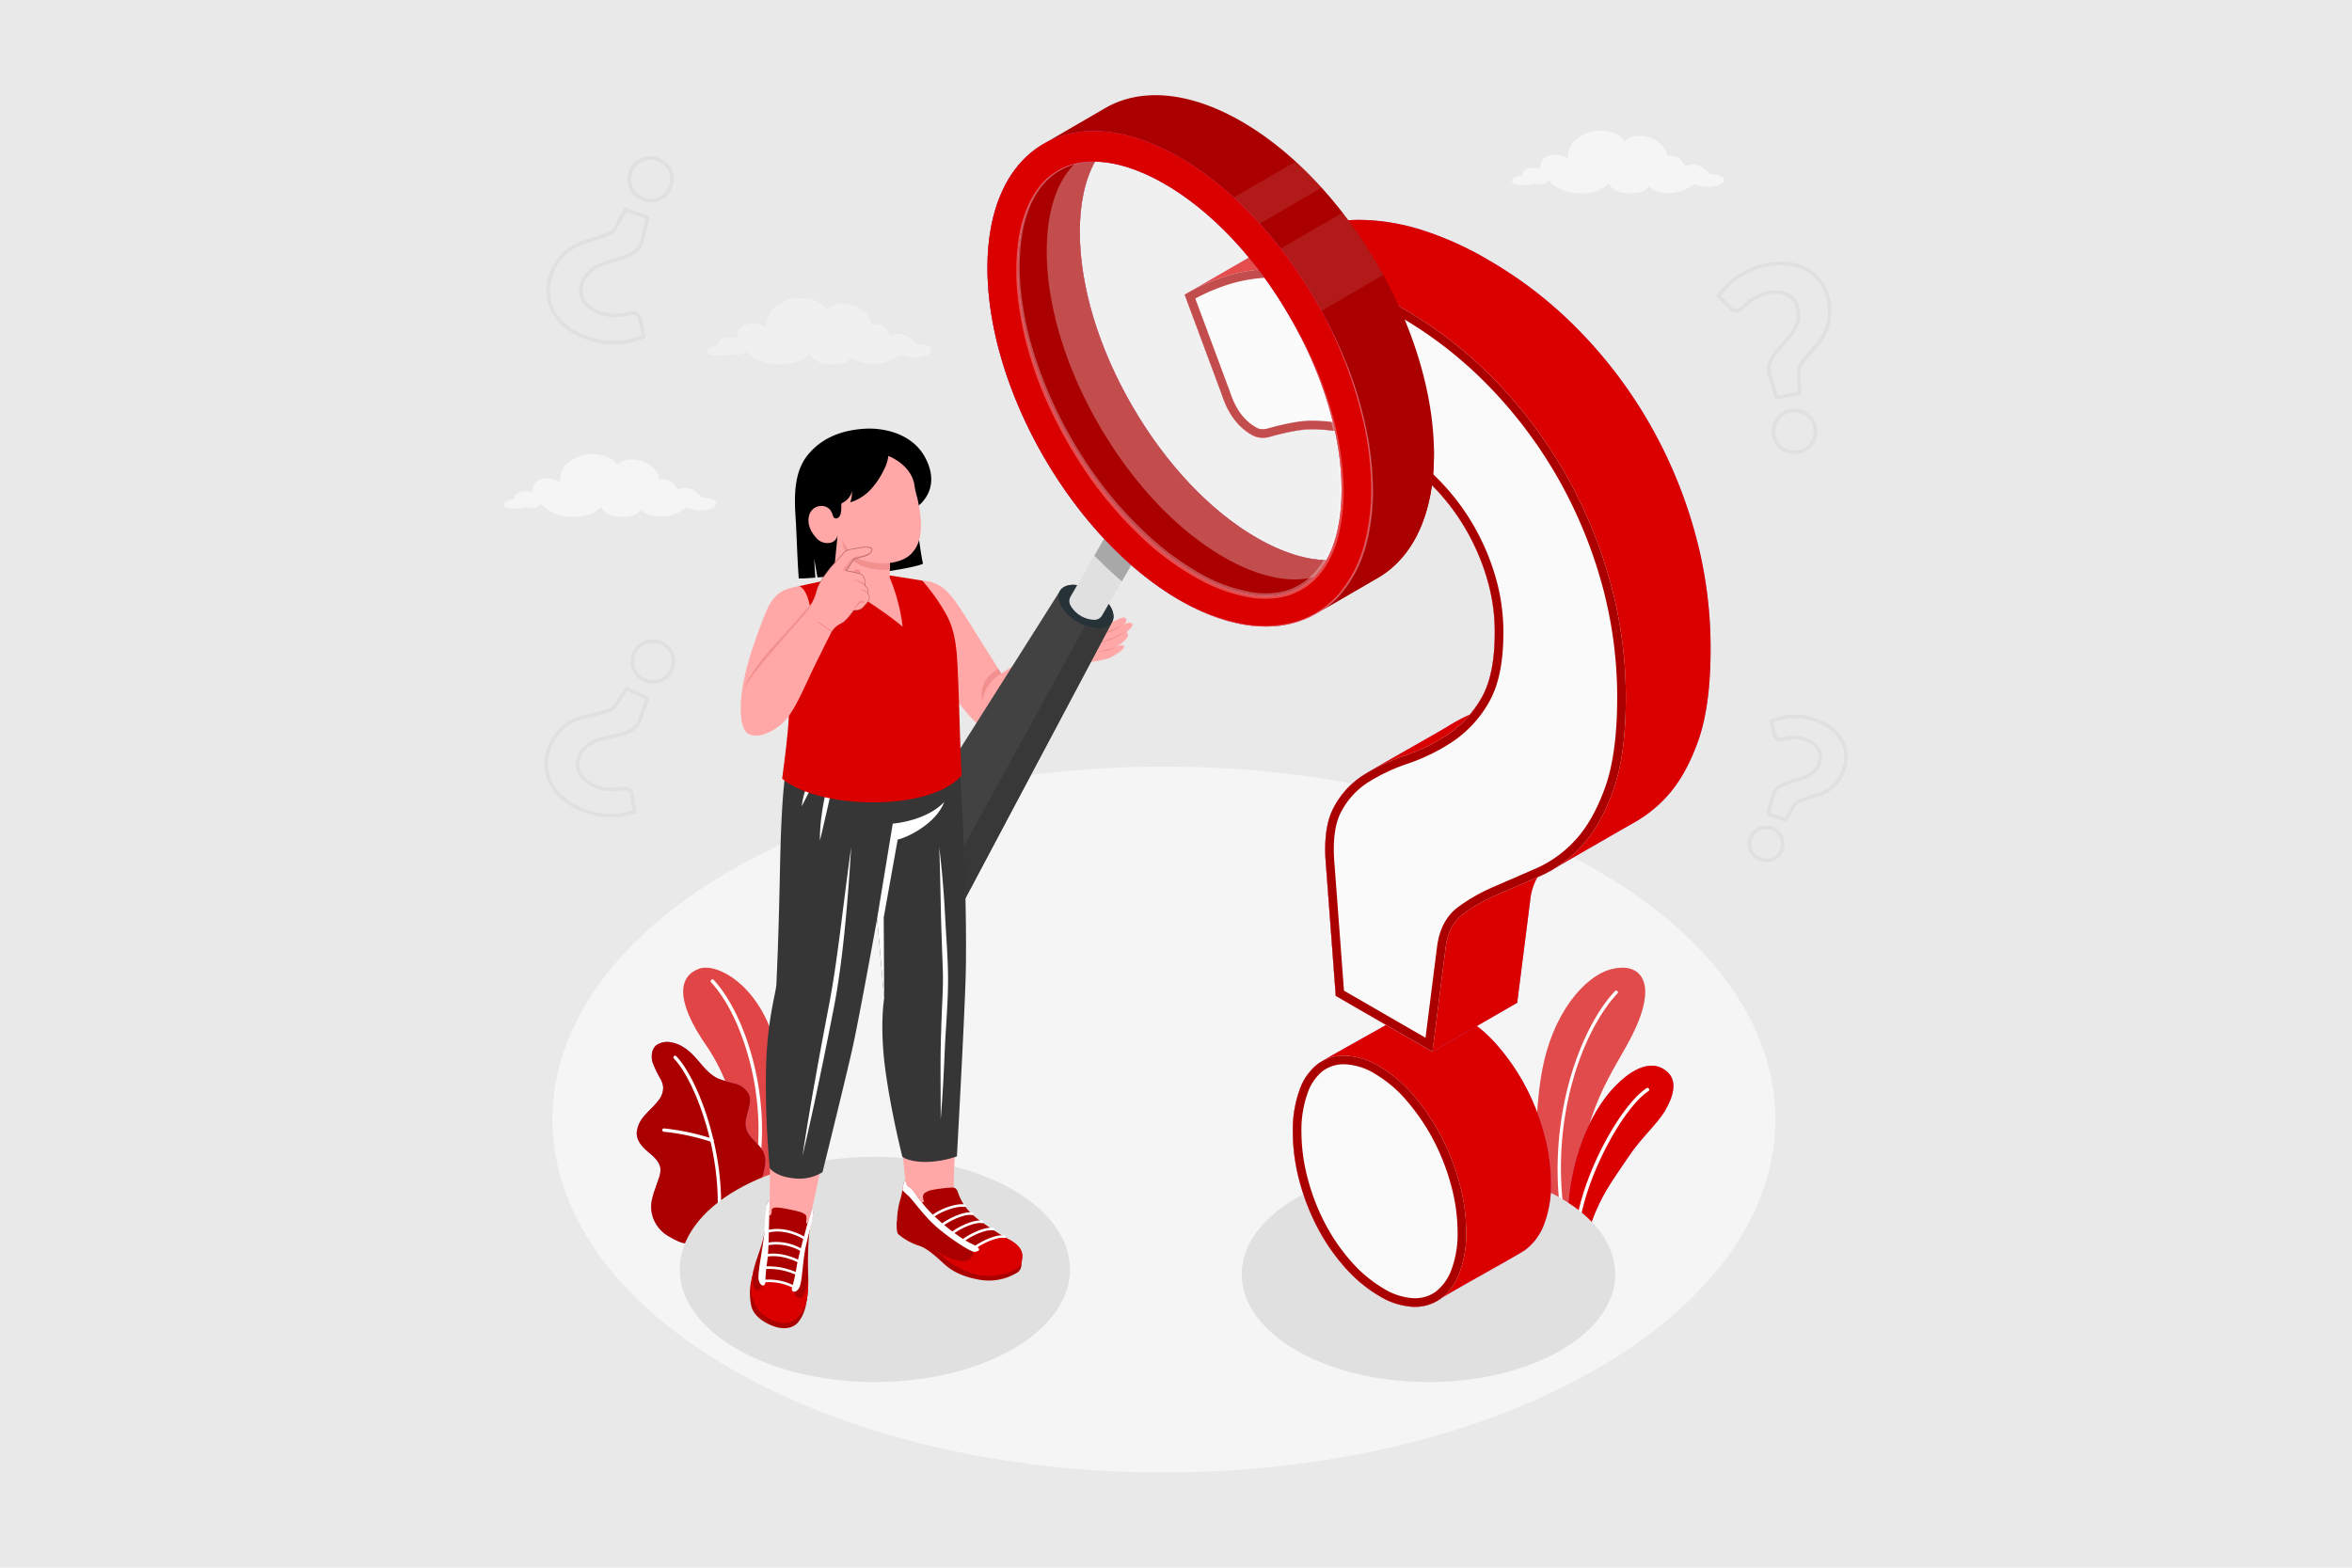 <?xml version="1.0" encoding="UTF-8"?>
<svg xmlns="http://www.w3.org/2000/svg" viewBox="0 0 759 506">
  <defs>
    <style>.cls-1{fill:#e9e9e9;}.cls-2{fill:#f5f5f5;}.cls-3,.cls-9{opacity:0.47;}.cls-4,.cls-8,.cls-9{fill:#da0000;}.cls-19,.cls-20,.cls-5{fill:#fff;}.cls-6{fill:#ba68c8;}.cls-7{fill:#a00;}.cls-8{opacity:0.42;}.cls-10{fill:#e0e0e0;}.cls-11{fill:#f0f0f0;}.cls-12{fill:#fafafa;}.cls-13{fill:#ffa8a7;}.cls-14{fill:#f28f8f;}.cls-15{fill:#424242;}.cls-16{fill:#263238;}.cls-17{fill:#383838;}.cls-18{opacity:0.25;}.cls-19{opacity:0.1;}.cls-20,.cls-21{opacity:0.3;}.cls-22{fill:#363636;}.cls-23{fill:#b16668;}</style>
  </defs>
  <g id="Layer_8" data-name="Layer 8">
    <rect class="cls-1" width="759" height="506"></rect>
  </g>
  <g id="Character">
    <path id="Floor-2" data-name="Floor" class="cls-2" d="M236.059,280.8C159,325.286,159,397.42,236.063,441.91s202,44.491,279.062,0,77.058-116.624,0-161.115S313.119,236.305,236.059,280.8Z"></path>
    <g id="Plants-2" data-name="Plants">
      <g class="cls-3">
        <path class="cls-4" d="M240.652,389.161l8.216-4.747s4.889-20.318,2.941-38.6c-2.74-25.7-19.66-35.376-26.094-33.159s-8.3,9.7,2.349,25C234.345,346.692,242.061,365.506,240.652,389.161Z"></path>
      </g>
      <g class="cls-3">
        <path class="cls-4" d="M240.652,389.161l8.216-4.747s4.889-20.318,2.941-38.6c-2.74-25.7-19.66-35.376-26.094-33.159s-8.3,9.7,2.349,25C234.345,346.692,242.061,365.506,240.652,389.161Z"></path>
      </g>
      <path class="cls-5" d="M244.056,379.18a.711.711,0,0,1-.079-.01.57.57,0,0,1-.453-.666c4.5-23.708-3.779-50.349-14.034-61.435a.57.57,0,0,1,.837-.774c10.442,11.288,18.886,38.364,14.316,62.421A.57.57,0,0,1,244.056,379.18Z"></path>
      <path class="cls-6" d="M221.519,401.19c-1.227.624-6.036-2.26-6.946-2.939a11.413,11.413,0,0,1-3.567-4.537,10.675,10.675,0,0,1-.624-6.455,25.3,25.3,0,0,1,.982-3.366q.558-1.629,1.117-3.259a8.381,8.381,0,0,0,.653-3.311c-.175-2.276-2.1-3.961-3.859-5.42-1.942-1.613-3.943-3.714-3.794-6.436a9.6,9.6,0,0,1,2.686-5.58c1.385-1.583,3-2.962,4.268-4.643a6.7,6.7,0,0,0,1.584-4.162,7,7,0,0,0-.788-2.69,37.5,37.5,0,0,1-2.626-5.447c-.567-1.938-.353-4.3,1.2-5.59a6.249,6.249,0,0,1,4.744-.929,10.759,10.759,0,0,1,4.28,1.754c4.2,2.621,6.41,7.865,10.9,9.946a45.809,45.809,0,0,0,5.484,1.637,6.859,6.859,0,0,1,4.42,3.366c1.514,3.448-1.819,7.435-.816,11.065.888,3.212,3.9,4.576,5.477,7.51a6.753,6.753,0,0,1,.6,4.176,19.859,19.859,0,0,1-2.1,6.9,62.37,62.37,0,0,1-4.15,6.38S221.707,401.094,221.519,401.19Z"></path>
      <path class="cls-7" d="M221.519,401.19c-1.227.624-6.036-2.26-6.946-2.939a11.413,11.413,0,0,1-3.567-4.537,10.675,10.675,0,0,1-.624-6.455,25.3,25.3,0,0,1,.982-3.366q.558-1.629,1.117-3.259a8.381,8.381,0,0,0,.653-3.311c-.175-2.276-2.1-3.961-3.859-5.42-1.942-1.613-3.943-3.714-3.794-6.436a9.6,9.6,0,0,1,2.686-5.58c1.385-1.583,3-2.962,4.268-4.643a6.7,6.7,0,0,0,1.584-4.162,7,7,0,0,0-.788-2.69,37.5,37.5,0,0,1-2.626-5.447c-.567-1.938-.353-4.3,1.2-5.59a6.249,6.249,0,0,1,4.744-.929,10.759,10.759,0,0,1,4.28,1.754c4.2,2.621,6.41,7.865,10.9,9.946a45.809,45.809,0,0,0,5.484,1.637,6.859,6.859,0,0,1,4.42,3.366c1.514,3.448-1.819,7.435-.816,11.065.888,3.212,3.9,4.576,5.477,7.51a6.753,6.753,0,0,1,.6,4.176,19.859,19.859,0,0,1-2.1,6.9,62.37,62.37,0,0,1-4.15,6.38S221.707,401.094,221.519,401.19Z"></path>
      <path class="cls-5" d="M231.867,394.9h-.015a.54.54,0,0,1-.5-.586c1.967-21.324-6.912-45.424-13.888-52.647a.539.539,0,0,1,.776-.749c7.116,7.368,16.18,31.87,14.186,53.494A.539.539,0,0,1,231.867,394.9Z"></path>
      <path class="cls-5" d="M229.749,368.608a.548.548,0,0,1-.158-.032,72.39,72.39,0,0,0-15.381-3.282.539.539,0,0,1-.488-.586.523.523,0,0,1,.586-.488,73.631,73.631,0,0,1,15.652,3.344.539.539,0,0,1-.211,1.044Z"></path>
    </g>
    <g id="Plants-3" data-name="Plants">
      <path class="cls-8" d="M496.859,387.126l12.526,7.23c-.167-4.47-.557-11.119.06-15.594,3.783-27.376,14.447-36.4,19.518-49.726,5.34-14.032-1.173-18.547-9.632-16.024-7.545,2.25-18.462,13.415-21.9,33.843C495.145,360.447,495.55,375.207,496.859,387.126Z"></path>
      <path class="cls-9" d="M496.859,387.126l12.526,7.23c-.167-4.47-.557-11.119.06-15.594,3.783-27.376,14.447-36.4,19.518-49.726,5.34-14.032-1.173-18.547-9.632-16.024-7.545,2.25-18.462,13.415-21.9,33.843C495.145,360.447,495.55,375.207,496.859,387.126Z"></path>
      <path class="cls-5" d="M503.5,390.958l1.254.723c-4.48-31.916,6.432-59.6,17.2-71.029a.549.549,0,0,0-.02-.773.556.556,0,0,0-.779.02C510.391,331.337,499.484,359.2,503.5,390.958Z"></path>
      <path class="cls-6" d="M505.865,392.324l7.049,4.07h0c3.747-11.033,7.6-15.453,12.373-22.709,4.354-6.6,9.416-10.694,12.106-15.336,2.381-4.111,4.171-9.274.632-12.4-5.633-4.975-12.985.288-18.042,5.977C515.619,356.847,506.831,369.933,505.865,392.324Z"></path>
      <path class="cls-4" d="M505.865,392.324l7.049,4.07h0c3.747-11.033,7.6-15.453,12.373-22.709,4.354-6.6,9.416-10.694,12.106-15.336,2.381-4.111,4.171-9.274.632-12.4-5.633-4.975-12.985.288-18.042,5.977C515.619,356.847,506.831,369.933,505.865,392.324Z"></path>
      <path class="cls-5" d="M508.758,393.992l1.026.6c2.958-17.45,14.811-37.641,22.178-42.409a.562.562,0,0,0,.162-.779.553.553,0,0,0-.774-.167C523.725,356.18,511.9,376.274,508.758,393.992Z"></path>
    </g>
    <ellipse id="Shadow" class="cls-10" cx="282.321" cy="409.726" rx="62.967" ry="36.354"></ellipse>
    <ellipse id="Shadow-2" data-name="Shadow" class="cls-10" cx="460.981" cy="411.285" rx="60.267" ry="34.795"></ellipse>
    <path id="Cloud" class="cls-11" d="M299.454,111.615a8.378,8.378,0,0,0-2.806-.518c-.909-.072-1.2-.252-1.372-.449a6.7,6.7,0,0,0-8.042-2.376,5.14,5.14,0,0,0-6.065-3.428c.1-2.827-3.51-5.865-6.754-6.555-3.11-.662-5.822-.384-7.6,1.661-1.9-3.71-9.347-4.755-13.376-2.793-2.318,1.129-4.284,2.287-5.245,4.411a8.861,8.861,0,0,0-.873,4.222,7.434,7.434,0,0,0-6.813-.947c-2.261.874-2.433,2.579-2.545,4.313a7.9,7.9,0,0,0-4.117-.074c-1.425.422-2.246,1.541-2.05,2.445-1.128-.063-3.814.848-3.5,2.039.347,1.335,3.414,1.2,4.559,1.158a21.4,21.4,0,0,0,3.207-.5,4.955,4.955,0,0,0,1.668.316c1.953-.014,2.78-.85,3.094-1.577.953,2.007,4.345,3.536,6.743,4.15,4.515,1.155,10.9.451,13.685-2.924a5.041,5.041,0,0,0,1.345,1.639,7.8,7.8,0,0,0,4.178,1.692c1.854.174,6.831.412,8.233-2.537.993,1.961,5.423,2.854,8.793,2.375a13.827,13.827,0,0,0,3.772-1.139,22.738,22.738,0,0,0,2.169-1.3,1.8,1.8,0,0,1,1.849-.127,11.008,11.008,0,0,0,7.356-.008C300.827,113.992,301.22,112.415,299.454,111.615Z"></path>
    <path id="Cloud-2" data-name="Cloud" class="cls-2" d="M230,161.175a7.944,7.944,0,0,0-2.654-.49c-.859-.067-1.131-.238-1.3-.424a6.334,6.334,0,0,0-7.605-2.247,4.861,4.861,0,0,0-5.735-3.242c.094-2.673-3.319-5.545-6.386-6.2-2.941-.626-5.505-.363-7.183,1.571-1.8-3.508-8.839-4.5-12.65-2.641-2.191,1.067-4.05,2.162-4.959,4.171a8.367,8.367,0,0,0-.825,3.992,7.033,7.033,0,0,0-6.443-.9c-2.138.828-2.3,2.44-2.406,4.079a7.483,7.483,0,0,0-3.893-.07c-1.348.4-2.124,1.457-1.939,2.312-1.066-.06-3.606.8-3.314,1.928.328,1.263,3.228,1.135,4.311,1.1a20.278,20.278,0,0,0,3.032-.477,4.7,4.7,0,0,0,1.577.3c1.847-.013,2.629-.805,2.926-1.492.9,1.9,4.109,3.344,6.376,3.924,4.27,1.093,10.312.427,12.941-2.764a4.757,4.757,0,0,0,1.272,1.549,7.388,7.388,0,0,0,3.951,1.6c1.753.164,6.459.389,7.785-2.4.939,1.853,5.128,2.7,8.314,2.245a13.078,13.078,0,0,0,3.567-1.077,21.3,21.3,0,0,0,2.051-1.229,1.706,1.706,0,0,1,1.748-.12,10.411,10.411,0,0,0,6.956-.008C231.293,163.423,231.665,161.932,230,161.175Z"></path>
    <path id="Cloud-3" data-name="Cloud" class="cls-2" d="M555.224,56.762a7.939,7.939,0,0,0-2.654-.49c-.859-.067-1.131-.238-1.3-.424a6.335,6.335,0,0,0-7.605-2.247,4.861,4.861,0,0,0-5.735-3.242c.094-2.673-3.32-5.545-6.387-6.2-2.941-.626-5.5-.363-7.183,1.571-1.8-3.508-8.839-4.5-12.649-2.641-2.192,1.067-4.051,2.162-4.96,4.171a8.378,8.378,0,0,0-.825,3.992,7.031,7.031,0,0,0-6.442-.9c-2.139.828-2.3,2.439-2.407,4.079a7.485,7.485,0,0,0-3.893-.07c-1.347.4-2.124,1.457-1.939,2.312-1.066-.06-3.606.8-3.314,1.928.328,1.263,3.228,1.135,4.311,1.095a20.176,20.176,0,0,0,3.033-.476,4.686,4.686,0,0,0,1.577.3c1.847-.013,2.628-.805,2.925-1.492.9,1.9,4.109,3.344,6.376,3.924,4.27,1.093,10.312.427,12.941-2.764a4.757,4.757,0,0,0,1.272,1.549,7.391,7.391,0,0,0,3.951,1.6c1.753.164,6.459.389,7.785-2.4.939,1.853,5.128,2.7,8.314,2.245a13.085,13.085,0,0,0,3.568-1.077,21.409,21.409,0,0,0,2.05-1.229,1.707,1.707,0,0,1,1.749-.12,10.411,10.411,0,0,0,6.956-.008C556.523,59.01,556.894,57.519,555.224,56.762Z"></path>
    <g id="Question_Mark" data-name="Question Mark">
      <path class="cls-10" d="M570,278.306a6.309,6.309,0,0,1-4.142-1.613,5.618,5.618,0,0,1-1.865-4,6,6,0,0,1,.379-2.341h0a6.065,6.065,0,0,1,1.217-2.011A5.709,5.709,0,0,1,567.407,267a6,6,0,0,1,4.568-.163,5.823,5.823,0,0,1,2.03,1.249,6.234,6.234,0,0,1,1.327,1.818,5.947,5.947,0,0,1-1.055,6.575,5.905,5.905,0,0,1-1.84,1.311,5.986,5.986,0,0,1-2.19.51C570.166,278.305,570.084,278.306,570,278.306Zm-4.548-7.554a4.866,4.866,0,0,0-.308,1.895,4.464,4.464,0,0,0,1.491,3.2,4.961,4.961,0,0,0,1.664,1,4.815,4.815,0,0,0,3.664-.1,4.733,4.733,0,0,0,1.479-1.056,4.786,4.786,0,0,0,.848-5.284,5.125,5.125,0,0,0-1.084-1.481,4.641,4.641,0,0,0-1.631-1,4.692,4.692,0,0,0-1.913-.3,4.825,4.825,0,0,0-1.775.424,4.577,4.577,0,0,0-1.448,1.078,4.918,4.918,0,0,0-.987,1.629Zm11.05-5.271-6.567-2.41,1.552-6.128a5.245,5.245,0,0,1,1.635-2.869,9.445,9.445,0,0,1,2.684-1.626,25.086,25.086,0,0,1,3.177-1.034,22.939,22.939,0,0,0,3.145-1.053,10.591,10.591,0,0,0,2.69-1.623,6.179,6.179,0,0,0,1.786-2.677,4.729,4.729,0,0,0,.3-2.057,4.59,4.59,0,0,0-.576-1.856,5.425,5.425,0,0,0-1.383-1.581,7.627,7.627,0,0,0-2.116-1.16,10.891,10.891,0,0,0-3.187-.727,11.993,11.993,0,0,0-2.45.106q-1.08.175-1.85.355a2.788,2.788,0,0,1-1.61-.019A2.511,2.511,0,0,1,572,237.029l-1-4.655.457-.178a25.646,25.646,0,0,1,3.245-1.008,19.492,19.492,0,0,1,7.475-.306,21.246,21.246,0,0,1,4.21,1.1,18.24,18.24,0,0,1,5.138,2.823,13.236,13.236,0,0,1,3.379,3.944,11.421,11.421,0,0,1,1.384,4.775,12.793,12.793,0,0,1-.825,5.264,13.229,13.229,0,0,1-2.446,4.288,13.739,13.739,0,0,1-3.137,2.645,15.379,15.379,0,0,1-3.4,1.533l-3.165.969a20.2,20.2,0,0,0-2.573.962,3.063,3.063,0,0,0-1.454,1.3Zm-5.2-3.133,4.669,1.713,2.305-4.143a4.223,4.223,0,0,1,1.976-1.78,21.347,21.347,0,0,1,2.721-1.018l3.163-.969a14.225,14.225,0,0,0,3.148-1.418,12.547,12.547,0,0,0,2.872-2.427,12.065,12.065,0,0,0,2.225-3.917,11.677,11.677,0,0,0,.757-4.791,10.311,10.311,0,0,0-1.245-4.3,12.088,12.088,0,0,0-3.091-3.6A17.041,17.041,0,0,0,586,233.061a20.138,20.138,0,0,0-3.981-1.04,18.756,18.756,0,0,0-3.66-.192,18.519,18.519,0,0,0-3.377.478,24.725,24.725,0,0,0-2.639.79l.8,3.732a1.391,1.391,0,0,0,1,1.212,1.754,1.754,0,0,0,.952-.021c.535-.124,1.177-.249,1.926-.371a13.319,13.319,0,0,1,2.688-.12,12.034,12.034,0,0,1,3.532.8,8.785,8.785,0,0,1,2.434,1.339,6.577,6.577,0,0,1,1.672,1.918,5.749,5.749,0,0,1,.719,2.317,5.838,5.838,0,0,1-.371,2.558,7.3,7.3,0,0,1-2.13,3.165,11.725,11.725,0,0,1-2.982,1.8,23.886,23.886,0,0,1-3.3,1.106,23.9,23.9,0,0,0-3.031.986,8.311,8.311,0,0,0-2.359,1.426,4.145,4.145,0,0,0-1.273,2.271Z"></path>
    </g>
    <g id="Question_Mark-2" data-name="Question Mark">
      <path class="cls-10" d="M197.1,263.809q-.346,0-.694-.01a24.511,24.511,0,0,1-4.73-.621,26.043,26.043,0,0,1-5.041-1.747,22.314,22.314,0,0,1-6-3.939,16.241,16.241,0,0,1-3.741-5.129,13.953,13.953,0,0,1-1.228-5.945,15.662,15.662,0,0,1,1.508-6.333,16.158,16.158,0,0,1,3.392-4.991,16.792,16.792,0,0,1,4.076-2.925,18.877,18.877,0,0,1,4.3-1.543l3.981-.886a25.021,25.021,0,0,0,3.271-.938,3.893,3.893,0,0,0,1.976-1.5l3.841-5.782,7.621,3.5-2.459,7.264a6.346,6.346,0,0,1-2.239,3.3,11.539,11.539,0,0,1-3.414,1.717,30.551,30.551,0,0,1-3.987.96,28.162,28.162,0,0,0-3.984,1,13.22,13.22,0,0,0-3.5,1.753,7.736,7.736,0,0,0-2.5,3.17,5.939,5.939,0,0,0-.586,2.555,5.8,5.8,0,0,0,.542,2.391,6.862,6.862,0,0,0,1.576,2.117,9.577,9.577,0,0,0,2.524,1.653,13.639,13.639,0,0,0,3.884,1.212,15.028,15.028,0,0,0,3.049.107c.881-.074,1.66-.161,2.316-.259a3.3,3.3,0,0,1,1.9.169,2.962,2.962,0,0,1,1.851,2.624l.764,5.712-.469.141a31.054,31.054,0,0,1-4.067.922A23.885,23.885,0,0,1,197.1,263.809Zm5.322-40.836-3.3,4.962a5.058,5.058,0,0,1-2.535,1.946,25.962,25.962,0,0,1-3.423.983l-3.978.886a17.682,17.682,0,0,0-4.038,1.449,15.671,15.671,0,0,0-3.8,2.727,15.044,15.044,0,0,0-3.14,4.639,14.518,14.518,0,0,0-1.4,5.867,12.809,12.809,0,0,0,1.127,5.458,15.046,15.046,0,0,0,3.48,4.762,21.138,21.138,0,0,0,5.7,3.732,24.79,24.79,0,0,0,4.816,1.671,22.668,22.668,0,0,0,8.725.329,30.43,30.43,0,0,0,3.446-.75l-.638-4.778a1.831,1.831,0,0,0-1.186-1.688,2.237,2.237,0,0,0-1.247-.077c-.683.1-1.488.193-2.394.268a16.169,16.169,0,0,1-3.287-.111,14.775,14.775,0,0,1-4.223-1.308,10.772,10.772,0,0,1-2.826-1.855,8.009,8.009,0,0,1-1.838-2.478,6.917,6.917,0,0,1-.647-2.86,7.048,7.048,0,0,1,.689-3.05,8.873,8.873,0,0,1,2.88-3.631,14.362,14.362,0,0,1,3.8-1.906,29.392,29.392,0,0,1,4.146-1.035,29.547,29.547,0,0,0,3.837-.923,10.391,10.391,0,0,0,3.076-1.545,5.241,5.241,0,0,0,1.83-2.735l2.13-6.295Zm8.318-2.306-.205,0A7.184,7.184,0,0,1,207.71,220a7.039,7.039,0,0,1-2.329-1.7,7.558,7.558,0,0,1-1.43-2.319,7.2,7.2,0,0,1,1.9-7.83,7.032,7.032,0,0,1,5.033-1.814,7.274,7.274,0,0,1,2.789.678,7.449,7.449,0,0,1,2.352,1.679,6.782,6.782,0,0,1,1.869,4.993,7.252,7.252,0,0,1-.679,2.788h0a7.332,7.332,0,0,1-1.66,2.312,6.908,6.908,0,0,1-2.314,1.448A7.141,7.141,0,0,1,210.739,220.667Zm-.125-13.186a6.048,6.048,0,0,0-2.039.346,5.944,5.944,0,0,0-1.961,1.18,6.024,6.024,0,0,0-1.588,6.557,6.394,6.394,0,0,0,1.214,1.966,5.873,5.873,0,0,0,1.951,1.419,6.105,6.105,0,0,0,4.644.2,5.771,5.771,0,0,0,1.93-1.211,6.147,6.147,0,0,0,1.4-1.95h0a6.129,6.129,0,0,0,.576-2.348,5.63,5.63,0,0,0-1.561-4.167,6.283,6.283,0,0,0-1.99-1.418,6.128,6.128,0,0,0-2.349-.575Q210.727,207.481,210.614,207.481Z"></path>
    </g>
    <g id="Question_Mark-3" data-name="Question Mark">
      <path class="cls-10" d="M578.939,146.558a7.317,7.317,0,0,1-1.366-.127,6.944,6.944,0,0,1-4.568-2.991,7.443,7.443,0,0,1-1.128-2.715h0a7.486,7.486,0,0,1-.028-2.914,7.1,7.1,0,0,1,1.034-2.6,7.447,7.447,0,0,1,4.707-3.149,7.163,7.163,0,0,1,2.952-.009,7.753,7.753,0,0,1,2.586,1.05A7.3,7.3,0,0,1,585.22,143.3a7.406,7.406,0,0,1-4.688,3.1A7.986,7.986,0,0,1,578.939,146.558Zm-5.934-6.064a6.3,6.3,0,0,0,.951,2.3,6,6,0,0,0,1.65,1.644,5.939,5.939,0,0,0,2.18.864,6.516,6.516,0,0,0,2.514-.034,6.257,6.257,0,0,0,3.967-2.614,6.144,6.144,0,0,0,.91-2.172,6.2,6.2,0,0,0-2.672-6.407,6.6,6.6,0,0,0-2.2-.893,6.036,6.036,0,0,0-2.482.01,6.3,6.3,0,0,0-3.978,2.656,5.948,5.948,0,0,0-.864,2.179,6.337,6.337,0,0,0,.026,2.469Zm-.041-11.453-2.369-7.492a6.507,6.507,0,0,1-.151-4.083,11.823,11.823,0,0,1,1.781-3.49,31.279,31.279,0,0,1,2.716-3.211,29.084,29.084,0,0,0,2.695-3.243,13.609,13.609,0,0,0,1.832-3.577,7.963,7.963,0,0,0,.144-4.146,6.1,6.1,0,0,0-1.07-2.476,5.953,5.953,0,0,0-1.9-1.655,7.009,7.009,0,0,0-2.6-.8,9.768,9.768,0,0,0-3.1.162,14.012,14.012,0,0,0-3.957,1.356,15.38,15.38,0,0,0-2.589,1.763c-.691.6-1.283,1.145-1.76,1.62a3.375,3.375,0,0,1-1.668,1.011,3.032,3.032,0,0,1-3.111-1.044l-4.09-4.255.295-.392a31.849,31.849,0,0,1,2.805-3.229,24.693,24.693,0,0,1,3.5-2.918,25.209,25.209,0,0,1,4.29-2.355,26.826,26.826,0,0,1,5.228-1.611,22.842,22.842,0,0,1,7.355-.382,16.6,16.6,0,0,1,6.2,1.972,14.3,14.3,0,0,1,4.619,4.169,16.066,16.066,0,0,1,2.591,6.152,16.621,16.621,0,0,1,.224,6.183,17.227,17.227,0,0,1-1.6,4.89,19.4,19.4,0,0,1-2.62,3.883L583.9,115a25.5,25.5,0,0,0-2.14,2.763,4.009,4.009,0,0,0-.725,2.452l.329,7.1Zm.069-35.378a10.03,10.03,0,0,1,1.144.065,8.17,8.17,0,0,1,3.019.932,7.121,7.121,0,0,1,2.266,1.97,7.264,7.264,0,0,1,1.278,2.937,9.1,9.1,0,0,1-.18,4.744,14.741,14.741,0,0,1-1.986,3.879,30.3,30.3,0,0,1-2.8,3.373,30.144,30.144,0,0,0-2.616,3.093,10.686,10.686,0,0,0-1.612,3.15,5.4,5.4,0,0,0,.146,3.383l2.06,6.515,6.424-1.318-.284-6.12a5.19,5.19,0,0,1,.914-3.14,26.762,26.762,0,0,1,2.235-2.889l2.757-3.148a18.188,18.188,0,0,0,2.464-3.652,16.082,16.082,0,0,0,1.488-4.563,15.492,15.492,0,0,0-.217-5.751,14.9,14.9,0,0,0-2.4-5.714,13.147,13.147,0,0,0-4.248-3.837A15.463,15.463,0,0,0,577.1,85.74a21.75,21.75,0,0,0-6.984.367,25.632,25.632,0,0,0-5,1.541,23.857,23.857,0,0,0-4.091,2.245,23.506,23.506,0,0,0-3.333,2.78,31.305,31.305,0,0,0-2.407,2.725l3.436,3.576a1.89,1.89,0,0,0,2.021.682,2.32,2.32,0,0,0,1.086-.7c.5-.5,1.109-1.058,1.818-1.674a16.515,16.515,0,0,1,2.785-1.9,15.107,15.107,0,0,1,4.284-1.479A11.531,11.531,0,0,1,573.033,93.663Z"></path>
    </g>
    <g id="Question_Mark-4" data-name="Question Mark">
      <path class="cls-10" d="M198.109,111.17a26.206,26.206,0,0,1-3.813-.288,27.027,27.027,0,0,1-5.36-1.4,23.157,23.157,0,0,1-6.538-3.592,16.815,16.815,0,0,1-4.288-5,14.461,14.461,0,0,1-1.754-6.051,16.239,16.239,0,0,1,1.048-6.678,16.811,16.811,0,0,1,3.1-5.442,17.45,17.45,0,0,1,3.983-3.359,19.632,19.632,0,0,1,4.327-1.946l4.055-1.242a26.058,26.058,0,0,0,3.318-1.239,4.069,4.069,0,0,0,1.935-1.729l3.5-6.288,8.147,2.991-1.953,7.709a6.584,6.584,0,0,1-2.045,3.595,11.965,11.965,0,0,1-3.393,2.054,31.774,31.774,0,0,1-4.052,1.318,29.535,29.535,0,0,0-4.051,1.356,13.719,13.719,0,0,0-3.487,2.105,8.057,8.057,0,0,0-2.338,3.5,6.2,6.2,0,0,0-.4,2.706,6.042,6.042,0,0,0,.759,2.443,7.1,7.1,0,0,0,1.811,2.072,9.962,9.962,0,0,0,2.756,1.513,14.159,14.159,0,0,0,4.132.942,15.519,15.519,0,0,0,3.174-.138c.918-.149,1.718-.3,2.379-.456a3.392,3.392,0,0,1,1.972.019,3.064,3.064,0,0,1,2.118,2.551l1.252,5.841-.457.178a32.311,32.311,0,0,1-4.137,1.285,25.08,25.08,0,0,1-4.568.649C198.871,111.161,198.491,111.17,198.109,111.17Zm4.045-42.839-3.023,5.428a5.244,5.244,0,0,1-2.458,2.214,27.245,27.245,0,0,1-3.465,1.3l-4.053,1.241a18.564,18.564,0,0,0-4.073,1.833,16.345,16.345,0,0,0-3.716,3.139,15.663,15.663,0,0,0-2.882,5.072,15.106,15.106,0,0,0-.98,6.2,13.351,13.351,0,0,0,1.615,5.574,15.7,15.7,0,0,0,4,4.66,22.009,22.009,0,0,0,6.214,3.409,25.858,25.858,0,0,0,5.132,1.342,24.219,24.219,0,0,0,4.724.249,23.929,23.929,0,0,0,4.355-.618,31.929,31.929,0,0,0,3.531-1.065l-1.052-4.92a1.925,1.925,0,0,0-1.381-1.67,2.351,2.351,0,0,0-1.314.021c-.687.159-1.513.318-2.456.472a16.756,16.756,0,0,1-3.412.151,15.285,15.285,0,0,1-4.475-1.011,11.136,11.136,0,0,1-3.075-1.691,8.257,8.257,0,0,1-2.1-2.41,7.192,7.192,0,0,1-.9-2.9,7.329,7.329,0,0,1,.467-3.208,9.192,9.192,0,0,1,2.682-3.987,14.889,14.889,0,0,1,3.778-2.281,30.646,30.646,0,0,1,4.211-1.41,30.507,30.507,0,0,0,3.9-1.269,10.808,10.808,0,0,0,3.07-1.855,5.475,5.475,0,0,0,1.681-3l1.7-6.717Zm7.853-3.038a7.494,7.494,0,0,1-2.594-.472,7.282,7.282,0,0,1-2.546-1.566,7.841,7.841,0,0,1-1.666-2.281,7.395,7.395,0,0,1,3.63-9.886,7.491,7.491,0,0,1,5.686-.166,7.694,7.694,0,0,1,2.565,1.545,7.16,7.16,0,0,1,1.686,2.274,7.233,7.233,0,0,1,.651,2.732,7.548,7.548,0,0,1-.476,2.937h0a7.591,7.591,0,0,1-1.528,2.522,7.149,7.149,0,0,1-2.273,1.685,7.471,7.471,0,0,1-2.757.665C210.259,65.29,210.133,65.293,210.007,65.293Zm-.121-13.7c-.086,0-.171,0-.257.006a6.361,6.361,0,0,0-2.326.54,6.212,6.212,0,0,0-1.945,1.388,6.291,6.291,0,0,0-1.117,6.952,6.677,6.677,0,0,0,1.422,1.945,6.13,6.13,0,0,0,2.147,1.317,6.371,6.371,0,0,0,4.848-.167,6,6,0,0,0,1.908-1.417,6.45,6.45,0,0,0,1.3-2.142h0a6.44,6.44,0,0,0,.406-2.491,5.883,5.883,0,0,0-1.964-4.207A6.561,6.561,0,0,0,212.12,52,6.471,6.471,0,0,0,209.886,51.592Z"></path>
    </g>
    <g id="Question_Mark-5" data-name="Question Mark">
      <path class="cls-6" d="M498.289,365.955a73.36,73.36,0,0,0-6-15.276,70.695,70.695,0,0,0-8.865-13,43,43,0,0,0-10.985-9.3,22.626,22.626,0,0,0-11.08-3.443A14.134,14.134,0,0,0,452.5,327.7c-2.463,1.862-24.9,13.941-27.36,15.8a18.292,18.292,0,0,0-5.814,8.457,37.924,37.924,0,0,0-2.121,13.3,61.642,61.642,0,0,0,2.121,15.871,72.271,72.271,0,0,0,5.814,15.054A63.762,63.762,0,0,0,434,409.059a45.123,45.123,0,0,0,11.082,9.231,23.177,23.177,0,0,0,10.984,3.508,14.225,14.225,0,0,0,8.865-2.633c2.518-1.83,24.834-13.978,27.359-15.8a18.289,18.289,0,0,0,6-8.235,35.714,35.714,0,0,0,2.217-13.367A60.318,60.318,0,0,0,498.289,365.955Z"></path>
      <path class="cls-4" d="M498.289,365.955a73.36,73.36,0,0,0-6-15.276,70.695,70.695,0,0,0-8.865-13,43,43,0,0,0-10.985-9.3,22.626,22.626,0,0,0-11.08-3.443A14.134,14.134,0,0,0,452.5,327.7c-2.463,1.862-24.9,13.941-27.36,15.8a18.292,18.292,0,0,0-5.814,8.457,37.924,37.924,0,0,0-2.121,13.3,61.642,61.642,0,0,0,2.121,15.871,72.271,72.271,0,0,0,5.814,15.054A63.762,63.762,0,0,0,434,409.059a45.123,45.123,0,0,0,11.082,9.231,23.177,23.177,0,0,0,10.984,3.508,14.225,14.225,0,0,0,8.865-2.633c2.518-1.83,24.834-13.978,27.359-15.8a18.289,18.289,0,0,0,6-8.235,35.714,35.714,0,0,0,2.217-13.367A60.318,60.318,0,0,0,498.289,365.955Z"></path>
      <path class="cls-6" d="M546.852,171.566a151.609,151.609,0,0,0-14.59-34.885,148.982,148.982,0,0,0-22.614-29.921,135.067,135.067,0,0,0-29.27-22.808,104.288,104.288,0,0,0-21.97-9.852,68.643,68.643,0,0,0-18.834-3.121,52.556,52.556,0,0,0-16.154,2.243,63.489,63.489,0,0,0-13.758,6.089L382.3,95.114l12,32.288q2.955,9.093,9.6,12.926a7.638,7.638,0,0,0,6.275.546,76.833,76.833,0,0,1,8.586-1.932,38.632,38.632,0,0,1,12.376.251q7.291,1.135,17.816,7.209a62.911,62.911,0,0,1,13.383,10.433,70.073,70.073,0,0,1,10.619,13.889,72.217,72.217,0,0,1,6.918,16.057,60.664,60.664,0,0,1,2.5,17.316q0,13.788-4.336,21.256a38.516,38.516,0,0,1-3.759,5.31,58.462,58.462,0,0,0-6.913,3.7c-2.691,1.7-23.364,13.269-27.36,15.8a27.625,27.625,0,0,0-9.6,10.458q-3.6,6.66-2.493,18.868l3.138,41.939,31.207,18.018,27.359-15.8,4.241-33.5a18.23,18.23,0,0,1,2.286-7.023c.311-.135.6-.26.912-.4a36.065,36.065,0,0,0,4.39-2.286c3.169-1.936,25.376-14.645,26.541-15.316a42.049,42.049,0,0,0,9.82-7.948q6.088-6.572,10.152-17.894t4.058-30.032A139.6,139.6,0,0,0,546.852,171.566Z"></path>
      <path class="cls-4" d="M546.852,171.566a151.609,151.609,0,0,0-14.59-34.885,148.982,148.982,0,0,0-22.614-29.921,135.067,135.067,0,0,0-29.27-22.808,104.288,104.288,0,0,0-21.97-9.852,68.643,68.643,0,0,0-18.834-3.121,52.556,52.556,0,0,0-16.154,2.243,63.489,63.489,0,0,0-13.758,6.089L382.3,95.114l12,32.288q2.955,9.093,9.6,12.926a7.638,7.638,0,0,0,6.275.546,76.833,76.833,0,0,1,8.586-1.932,38.632,38.632,0,0,1,12.376.251q7.291,1.135,17.816,7.209a62.911,62.911,0,0,1,13.383,10.433,70.073,70.073,0,0,1,10.619,13.889,72.217,72.217,0,0,1,6.918,16.057,60.664,60.664,0,0,1,2.5,17.316q0,13.788-4.336,21.256a38.516,38.516,0,0,1-3.759,5.31,58.462,58.462,0,0,0-6.913,3.7c-2.691,1.7-23.364,13.269-27.36,15.8a27.625,27.625,0,0,0-9.6,10.458q-3.6,6.66-2.493,18.868l3.138,41.939,31.207,18.018,27.359-15.8,4.241-33.5a18.23,18.23,0,0,1,2.286-7.023c.311-.135.6-.26.912-.4a36.065,36.065,0,0,0,4.39-2.286c3.169-1.936,25.376-14.645,26.541-15.316a42.049,42.049,0,0,0,9.82-7.948q6.088-6.572,10.152-17.894t4.058-30.032A139.6,139.6,0,0,0,546.852,171.566Z"></path>
      <path class="cls-12" d="M464.934,366.481a70.744,70.744,0,0,0-8.865-13,43,43,0,0,0-10.984-9.3A22.631,22.631,0,0,0,434,340.744a14.129,14.129,0,0,0-8.864,2.762,18.292,18.292,0,0,0-5.814,8.457,37.924,37.924,0,0,0-2.121,13.3,61.642,61.642,0,0,0,2.121,15.871,72.271,72.271,0,0,0,5.814,15.054A63.762,63.762,0,0,0,434,409.059a45.123,45.123,0,0,0,11.082,9.231,23.177,23.177,0,0,0,10.984,3.508,14.225,14.225,0,0,0,8.865-2.633,18.306,18.306,0,0,0,6-8.236,35.736,35.736,0,0,0,2.215-13.367,60.342,60.342,0,0,0-2.215-15.8A73.4,73.4,0,0,0,464.934,366.481Z"></path>
      <path class="cls-7" d="M433.894,343.522h.092a20.05,20.05,0,0,1,9.709,3.07,40.464,40.464,0,0,1,10.27,8.707,68.249,68.249,0,0,1,8.516,12.486,70.985,70.985,0,0,1,5.768,14.7,57.849,57.849,0,0,1,2.119,15.078,33.211,33.211,0,0,1-2.014,12.327,15.678,15.678,0,0,1-5.047,7.023,11.32,11.32,0,0,1-6.871,2.112c-.1,0-.207,0-.308,0a20.624,20.624,0,0,1-9.654-3.138,42.563,42.563,0,0,1-10.395-8.67A61.272,61.272,0,0,1,427.6,394.9a69.86,69.86,0,0,1-5.591-14.478,59.21,59.21,0,0,1-2.028-15.158,35.35,35.35,0,0,1,1.945-12.326,15.691,15.691,0,0,1,4.888-7.216,11.3,11.3,0,0,1,7.079-2.2m0-2.778a14.1,14.1,0,0,0-8.755,2.762,18.292,18.292,0,0,0-5.814,8.457,37.924,37.924,0,0,0-2.121,13.3,61.642,61.642,0,0,0,2.121,15.871,72.271,72.271,0,0,0,5.814,15.054A63.762,63.762,0,0,0,434,409.059a45.123,45.123,0,0,0,11.082,9.231,23.177,23.177,0,0,0,10.984,3.508c.123,0,.245,0,.367,0a14.131,14.131,0,0,0,8.5-2.637,18.306,18.306,0,0,0,6-8.236,35.736,35.736,0,0,0,2.215-13.367,60.342,60.342,0,0,0-2.215-15.8,73.4,73.4,0,0,0-6-15.277,70.744,70.744,0,0,0-8.865-13,43,43,0,0,0-10.984-9.3A22.631,22.631,0,0,0,434,340.744Z"></path>
      <path class="cls-12" d="M519.5,187.368A151.747,151.747,0,0,0,504.9,152.483a149.047,149.047,0,0,0-22.614-29.921,135.158,135.158,0,0,0-29.27-22.809A104.37,104.37,0,0,0,431.05,89.9a68.667,68.667,0,0,0-18.833-3.121,52.571,52.571,0,0,0-16.157,2.242A63.456,63.456,0,0,0,382.3,95.114l12,32.288q2.955,9.093,9.6,12.926a7.638,7.638,0,0,0,6.275.546,76.833,76.833,0,0,1,8.586-1.932,38.632,38.632,0,0,1,12.376.251q7.291,1.135,17.816,7.209a62.911,62.911,0,0,1,13.383,10.433,70.073,70.073,0,0,1,10.619,13.889,72.217,72.217,0,0,1,6.918,16.057,60.664,60.664,0,0,1,2.5,17.316q0,13.788-4.336,21.256a34.52,34.52,0,0,1-10.8,11.73,59.923,59.923,0,0,1-13.845,6.781,62.385,62.385,0,0,0-13.384,6.305,27.625,27.625,0,0,0-9.6,10.458q-3.6,6.66-2.493,18.868l3.138,41.939,31.207,18.018,4.242-33.5q.928-7.335,5.631-10.9a53.68,53.68,0,0,1,11.175-6.346q6.458-2.794,13.75-5.973a40.22,40.22,0,0,0,13.393-9.748q6.086-6.573,10.15-17.894t4.059-30.032A139.679,139.679,0,0,0,519.5,187.368Z"></path>
      <path class="cls-7" d="M411.669,89.557l.518,0a66.172,66.172,0,0,1,18.067,3,102.1,102.1,0,0,1,21.375,9.6A133,133,0,0,1,480.3,124.5a146.877,146.877,0,0,1,22.194,29.366,149.573,149.573,0,0,1,14.324,34.247,137.489,137.489,0,0,1,5.06,36.945c0,12.1-1.31,21.893-3.9,29.093-2.569,7.159-5.791,12.86-9.572,16.943a37.63,37.63,0,0,1-12.466,9.091q-7.287,3.175-13.739,5.968a56.681,56.681,0,0,0-11.752,6.682c-3.739,2.827-6,7.123-6.711,12.77l-3.717,29.349-26.315-15.194-3.032-40.519c-.685-7.54.045-13.359,2.17-17.3a25,25,0,0,1,8.647-9.432,59.855,59.855,0,0,1,12.791-6.022,62.923,62.923,0,0,0,14.481-7.092,37.43,37.43,0,0,0,11.675-12.655c3.17-5.463,4.711-12.872,4.711-22.65a63.732,63.732,0,0,0-2.607-18.1,75.35,75.35,0,0,0-7.183-16.672,73.141,73.141,0,0,0-11.041-14.439A65.923,65.923,0,0,0,450.35,144c-7.277-4.2-13.594-6.741-18.778-7.549a52.269,52.269,0,0,0-7.936-.672,31.177,31.177,0,0,0-5.343.43,79.91,79.91,0,0,0-8.915,2.01,6.481,6.481,0,0,1-1.862.3,4.326,4.326,0,0,1-2.219-.594c-3.854-2.225-6.586-5.947-8.35-11.379l-.018-.055-.02-.054-11.18-30.078a62.3,62.3,0,0,1,11.157-4.68,49.765,49.765,0,0,1,14.783-2.119m0-2.778a52.269,52.269,0,0,0-15.609,2.244A63.485,63.485,0,0,0,382.3,95.114l12,32.288q2.955,9.093,9.6,12.926a7.1,7.1,0,0,0,3.609.967,9.189,9.189,0,0,0,2.666-.421,76.833,76.833,0,0,1,8.586-1.932,28.314,28.314,0,0,1,4.867-.389,49.2,49.2,0,0,1,7.509.64q7.291,1.135,17.816,7.209a62.911,62.911,0,0,1,13.383,10.433,70.073,70.073,0,0,1,10.619,13.889,72.2,72.2,0,0,1,6.918,16.057,60.664,60.664,0,0,1,2.5,17.316q0,13.788-4.336,21.256a34.52,34.52,0,0,1-10.8,11.73,59.923,59.923,0,0,1-13.845,6.781,62.385,62.385,0,0,0-13.384,6.305,27.625,27.625,0,0,0-9.6,10.458q-3.6,6.66-2.493,18.868l3.138,41.939,31.207,18.018,4.242-33.5q.928-7.335,5.631-10.9a53.68,53.68,0,0,1,11.175-6.346q6.458-2.794,13.75-5.973a40.22,40.22,0,0,0,13.393-9.748q6.087-6.573,10.15-17.894t4.059-30.032a139.679,139.679,0,0,0-5.162-37.692A151.747,151.747,0,0,0,504.9,152.483a149.047,149.047,0,0,0-22.614-29.921,135.158,135.158,0,0,0-29.27-22.809A104.393,104.393,0,0,0,431.05,89.9a68.667,68.667,0,0,0-18.833-3.121c-.183,0-.366,0-.548,0Z"></path>
    </g>
    <g id="Character-2" data-name="Character">
      <g id="Arm">
        <path class="cls-13" d="M365.144,201.154c-.615-.348-1.52-.078-2.51.424a2.453,2.453,0,0,0,.862-1.232c.038-.924-.54-1.421-2.358-.6s-6.346,3.1-9.951,3.084c-.648,0-1.946.16-2.481-.276h0a.607.607,0,0,1-.241-.59c.078-.53.725-1.117,1.048-1.417a13.642,13.642,0,0,0,1.222-1.288,5.037,5.037,0,0,0,1.01-1.693,2.252,2.252,0,0,0-.2-1.909c-.2-.294-.527-.528-.845-.291-1.268.945-2.568,1.844-3.84,2.782A25.932,25.932,0,0,0,343.32,201c-1.188,1.255-2.152,3-3.877,4.741a44.823,44.823,0,0,1-7.855,6.132c-2.365,1.566-8.457,5.541-8.457,5.541s-8.594-13.69-11.945-19c-5.365-8.5-8.123-10.557-13.576-11.021V210.5s8.211,11.751,12.554,17.331c5.279,6.783,8.257,8.259,10.369,8.216,6.621-.217,12.223-8.19,22.532-19.639a8.017,8.017,0,0,1,5.976-2.714c1.229,0,2.609-.089,3.419-.127a22.1,22.1,0,0,0,3.693-.655c2-.543,2.017-.392,4.919-2.342.357-.24,1.807-1.332,1.724-1.755a.721.721,0,0,0-.72-.57,7.833,7.833,0,0,0-1.969.494,9.97,9.97,0,0,0,3.6-2.872,1.619,1.619,0,0,0,.273-.763c0-.226-.1-.868-.45-1.012,0,0,.579-.589,1.091-1.088C365.044,202.6,365.92,201.593,365.144,201.154Z"></path>
        <path class="cls-14" d="M360.107,208.742a18.812,18.812,0,0,1-2.769.874c-.934.247-1.9.38-2.852.632a11.213,11.213,0,0,0,2.936-.281A7.179,7.179,0,0,0,360.107,208.742Z"></path>
        <path class="cls-14" d="M342.72,209.363a2.291,2.291,0,0,1,.15-.546,3.6,3.6,0,0,1,.6-.929,4.756,4.756,0,0,1,1.755-1.272,4.7,4.7,0,0,1,4.568.542c.035.028.066.177-.014.155a6.467,6.467,0,0,0-4.346-.135,4.947,4.947,0,0,0-2.494,2.811c-.045.11-.162.065-.174-.039A1.959,1.959,0,0,1,342.72,209.363Z"></path>
        <path class="cls-14" d="M353.551,205.073a33.183,33.183,0,0,0,4.569-1.515c1.42-.545,2.808-1.195,4.193-1.82.017-.008.034.033.021.042a19.151,19.151,0,0,1-4.39,2.239,27.458,27.458,0,0,1-4.38,1.086C353.55,205.107,353.538,205.076,353.551,205.073Z"></path>
        <path class="cls-14" d="M353.4,207.765a33.17,33.17,0,0,0,4.568-1.515c.569-.218,1.132-.453,1.691-.7a17.413,17.413,0,0,0,1.634-.756l.482-.273a3.946,3.946,0,0,1,.619-.33,2.015,2.015,0,0,1,.722-.113c.023,0,.055.017.043.037a2.435,2.435,0,0,0-.869.3,5.475,5.475,0,0,0-.52.335c-.152.108-.3.191-.463.288-.492.3-1,.571-1.517.821-.652.314-1.32.592-2,.845a27.39,27.39,0,0,1-4.381,1.086C353.4,207.8,353.39,207.768,353.4,207.765Z"></path>
        <path class="cls-14" d="M323.131,217.412a12.059,12.059,0,0,0-6.146,9.355c-.5-3.871-.17-7.9,5.236-10.8Z"></path>
      </g>
      <g id="Magnifying_Glass" data-name="Magnifying Glass">
        <path class="cls-15" d="M287.343,277.277c.029-.047.05-.1.08-.146l54.622-86.38h0c.728-1.255,2.278-2.019,4.475-1.993a15.279,15.279,0,0,1,11.886,7.122c1.085,1.941,1.177,3.688.448,4.943h0l-47.972,90.36c-.024.048-.057.089-.082.136-.045.08-.08.163-.126.243a13.473,13.473,0,0,1-18.624,4.831,13.931,13.931,0,0,1-4.851-18.9C287.244,277.42,287.3,277.352,287.343,277.277Z"></path>
        <path class="cls-16" d="M358.407,195.88c2.17,3.882.368,6.987-4.027,6.936a15.284,15.284,0,0,1-11.886-7.122c-2.17-3.882-.368-6.988,4.027-6.936A15.281,15.281,0,0,1,358.407,195.88Z"></path>
        <path class="cls-17" d="M305.253,283.708l44.928-81.767a12.628,12.628,0,0,0,4.2.878c2.186.021,3.725-.718,4.464-1.971l-47.959,90.335c-.024.048-.057.089-.082.136-.045.08-.08.163-.126.243a13.473,13.473,0,0,1-18.624,4.831C296.245,297.633,300.866,291.766,305.253,283.708Z"></path>
        <path class="cls-10" d="M363.93,164.194a9.238,9.238,0,0,1,7.187,4.307,3,3,0,0,1,.271,2.989h0l-15.856,27.342h0a2.9,2.9,0,0,1-2.706,1.205,9.239,9.239,0,0,1-7.187-4.306,3,3,0,0,1-.271-2.989L361.224,165.4h0A2.9,2.9,0,0,1,363.93,164.194Z"></path>
        <path class="cls-18" d="M362.034,187.626l5-8.632a112.023,112.023,0,0,1-8.753-8.528l-5.136,8.856A119.566,119.566,0,0,0,362.034,187.626Z"></path>
        <path class="cls-7" d="M318.656,86.643c.1,39.522,27.968,87.519,62.243,107.19,9.966,5.724,19.373,8.417,27.7,8.4a31.842,31.842,0,0,0,16.133-4.164l19.954-11.587c11.2-6.5,18.11-20.4,18.061-40.167-.1-39.532-27.967-87.519-62.242-107.2-17.143-9.831-32.639-10.727-43.834-4.232L336.679,46.5C325.5,53,318.607,66.9,318.656,86.643Zm29.807-11.611c-.023-9.371,1.69-17.112,4.895-22.869,6.674.092,14.368,2.534,22.284,7.082,15.1,8.674,29.422,23.787,40.327,42.561s16.929,38.7,16.972,56.116c.023,9.381-1.69,17.122-4.9,22.869-6.675-.092-14.359-2.543-22.274-7.081-15.1-8.674-29.423-23.788-40.327-42.562S348.507,92.446,348.463,75.032Z"></path>
        <path class="cls-19" d="M433.25,68.652,404.712,85.223a140.9,140.9,0,0,1,11.257,16.583q1.008,1.737,1.959,3.485l28.477-16.536A150.806,150.806,0,0,0,433.25,68.652Zm-44.057.277a110.893,110.893,0,0,1,8.633,8.3l28.659-16.641q-4.046-4.47-8.384-8.44Z"></path>
        <path class="cls-7" d="M424.811,198.015l19.876-11.537c11.2-6.5,18.11-20.4,18.061-40.167,0-.758-.033-1.516-.055-2.284l-19.944,11.587c.022.767.034,1.525.035,2.283C442.834,177.6,435.958,191.491,424.811,198.015Z"></path>
        <path class="cls-6" d="M328.5,86.619c.043,17.413,6.068,37.351,16.972,56.125S370.7,176.632,385.8,185.3c8.113,4.656,15.984,7.107,22.776,7.09,8.643-.022,15.307-4.133,19.462-11.595-6.675-.092-14.359-2.543-22.274-7.081-15.1-8.674-29.423-23.788-40.327-42.562s-16.929-38.7-16.973-56.116c-.023-9.371,1.69-17.112,4.895-22.869-.167-.009-.335-.009-.492-.008C337.549,52.193,328.446,65.081,328.5,86.619Z"></path>
        <path class="cls-7" d="M328.5,86.619c.043,17.413,6.068,37.351,16.972,56.125S370.7,176.632,385.8,185.3c8.113,4.656,15.984,7.107,22.776,7.09,8.643-.022,15.307-4.133,19.462-11.595-6.675-.092-14.359-2.543-22.274-7.081-15.1-8.674-29.423-23.788-40.327-42.562s-16.929-38.7-16.973-56.116c-.023-9.371,1.69-17.112,4.895-22.869-.167-.009-.335-.009-.492-.008C337.549,52.193,328.446,65.081,328.5,86.619Z"></path>
        <path class="cls-20" d="M337.789,81.251c.043,17.413,6.068,37.351,16.972,56.125s25.225,33.888,40.327,42.552c8.113,4.655,15.984,7.107,22.776,7.09a23.941,23.941,0,0,0,6.1-.773h.01a25.107,25.107,0,0,0,4.062-5.454c3.214-5.747,4.927-13.488,4.9-22.869-.043-17.413-6.068-37.342-16.972-56.116s-25.225-33.887-40.327-42.561c-7.916-4.548-15.61-6.99-22.284-7.082-.167-.009-.335-.009-.492-.008a23.171,23.171,0,0,0-6.131.793C340.942,58.76,337.757,68.484,337.789,81.251Z"></path>
        <path class="cls-6" d="M318.655,86.644c.1,39.524,27.966,87.516,62.243,107.193s61.986,3.587,61.888-35.937S414.82,70.385,380.542,50.708,318.556,47.121,318.655,86.644Zm26.817,56.1c-10.9-18.774-16.929-38.712-16.972-56.125-.054-21.538,9.049-34.426,24.366-34.464.157,0,.325,0,.492.008,6.674.092,14.368,2.534,22.284,7.082,15.1,8.674,29.422,23.787,40.327,42.561s16.929,38.7,16.972,56.116c.023,9.381-1.69,17.122-4.9,22.869-4.155,7.462-10.819,11.573-19.462,11.6-6.792.017-14.663-2.434-22.776-7.09C370.7,176.632,356.376,161.518,345.472,142.744Z"></path>
        <path class="cls-4" d="M318.655,86.644c.1,39.524,27.966,87.516,62.243,107.193s61.986,3.587,61.888-35.937S414.82,70.385,380.542,50.708,318.556,47.121,318.655,86.644Zm26.817,56.1c-10.9-18.774-16.929-38.712-16.972-56.125-.054-21.538,9.049-34.426,24.366-34.464.157,0,.325,0,.492.008,6.674.092,14.368,2.534,22.284,7.082,15.1,8.674,29.422,23.787,40.327,42.561s16.929,38.7,16.972,56.116c.023,9.381-1.69,17.122-4.9,22.869-4.155,7.462-10.819,11.573-19.462,11.6-6.792.017-14.663-2.434-22.776-7.09C370.7,176.632,356.376,161.518,345.472,142.744Z"></path>
        <g class="cls-21">
          <path class="cls-5" d="M427.616,102.533a143.53,143.53,0,0,1,12.674,35.183,100.335,100.335,0,0,1,2.154,18.569,69.107,69.107,0,0,1-1.989,18.515,41.089,41.089,0,0,1-8.175,16.548,29.758,29.758,0,0,1-15.544,9.646,38.854,38.854,0,0,1-18.485-.237,66.638,66.638,0,0,1-17.353-6.92,66.807,66.807,0,0,0,17.269,7.272,39.191,39.191,0,0,0,18.687.362,30.313,30.313,0,0,0,15.892-9.722,41.664,41.664,0,0,0,8.422-16.765,69.794,69.794,0,0,0,1.889-18.712,100.944,100.944,0,0,0-2.289-18.658,130.619,130.619,0,0,0-5.327-18.017A152.827,152.827,0,0,0,427.616,102.533Z"></path>
        </g>
        <g class="cls-21">
          <path class="cls-5" d="M352.866,52.155a23.52,23.52,0,0,0-9.087,1.69,21.046,21.046,0,0,0-7.548,5.407,27.953,27.953,0,0,0-4.857,7.972,41.4,41.4,0,0,0-2.555,8.993,71.69,71.69,0,0,0-.481,18.639,102.181,102.181,0,0,0,3.508,18.321,120.121,120.121,0,0,0,6.442,17.508,143.172,143.172,0,0,0,8.793,16.453,128.287,128.287,0,0,0,23.842,28.63A90.266,90.266,0,0,0,386.2,186.6a52.594,52.594,0,0,0,17.686,6.335,28.69,28.69,0,0,0,9.529-.131,21.485,21.485,0,0,0,8.761-3.881,21.093,21.093,0,0,0,3.507-3.293,24.477,24.477,0,0,0,2.762-3.906,34.6,34.6,0,0,0,3.5-8.791,61.942,61.942,0,0,0,1.519-18.636,95.971,95.971,0,0,0-2.934-18.4,120.209,120.209,0,0,0-6.075-17.575,136.88,136.88,0,0,0-8.486-16.509,134.34,134.34,0,0,1,13.624,34.316,95.8,95.8,0,0,1,2.629,18.231,60.542,60.542,0,0,1-1.741,18.187,33.016,33.016,0,0,1-3.46,8.346,22.142,22.142,0,0,1-5.865,6.669,19.74,19.74,0,0,1-8.077,3.53,26.946,26.946,0,0,1-8.939.073,50.815,50.815,0,0,1-17.027-6.206,88.923,88.923,0,0,1-14.9-10.665A126.451,126.451,0,0,1,348.6,146.192a138.591,138.591,0,0,1-15.305-33.435,100.781,100.781,0,0,1-3.724-18.026,71.346,71.346,0,0,1,.195-18.358,40.588,40.588,0,0,1,2.3-8.873,27.316,27.316,0,0,1,4.562-7.908,20.727,20.727,0,0,1,7.274-5.476A23.383,23.383,0,0,1,352.866,52.155Z"></path>
        </g>
      </g>
      <g id="Bottom">
        <path class="cls-13" d="M292.276,382.389l-1.418-14.245,17.664-1.7s-.805,11.233-.751,16.39c.025,2.43,1.7,7.017,1.7,7.017s-6.986,3.544-10.582,2.035-5.931-7.218-5.835-8.259Z"></path>
        <path class="cls-7" d="M329.517,407.287c.245.014.339,2.286-1.061,3.344a17.6,17.6,0,0,1-12.612,2.388c-5.927-1.093-9.053-3.092-11.327-5.194s-5.46-5.065-8.127-5.8a19.4,19.4,0,0,1-6.519-3.684c-.758-.808-.447-4.2-.447-4.2Z"></path>
        <path class="cls-7" d="M292.149,381.029s-.328.149-.528.926c-.239.926-.6,3.634-1.083,5.148a27.1,27.1,0,0,0-1.07,8.214c.227,1.758,4.871,4.114,7.426,5.24a33.256,33.256,0,0,1,8.16,5.736c2.672,2.435,8.436,5.133,12.33,5.322,4.607.223,9.877-.955,11.189-2.991,1.622-2.519,2.87-5.481-3.774-8.976-1.258-.662-5.643-3.56-7.134-4.605-4.034-2.827-6.839-5.372-8.5-10.069a2.561,2.561,0,0,0-.9-1.459,2.216,2.216,0,0,0-1.321-.192,45.592,45.592,0,0,0-6.785.886c-.942.379-2.271.807-2.319,1.963a3.8,3.8,0,0,0,.188,1.189c.068.24.114.557-.1.685s-.459-.044-.628-.211a17.376,17.376,0,0,1-1.713-2.277,19.509,19.509,0,0,0-1.642-2.064,11.511,11.511,0,0,1-1.125-.811A2.626,2.626,0,0,1,292.149,381.029Z"></path>
        <path class="cls-4" d="M305.054,406.293c-1.134-1.033-2.344-2.038-3.564-2.944v0s7.747,5.252,11.12,3.252c2.172-1.289,1.279-3.052,1.26-3.6s7.587-3.988,9.631-4.113h0c.548.339,1,.629,1.3.766,5.209,2.395,5.759,5.141,4.673,8.494-1.311,2.035-6.063,3.948-12.015,3.617C313.566,411.542,307.726,408.727,305.054,406.293Z"></path>
        <path class="cls-5" d="M313.4,401.374c4.148,1.908,2.291,2.587,1.092,2.688s-8.1-4.405-12.263-8.043c-4.339-3.794-7.6-8.745-9.215-10.139-.6-.52-1.244-1.153-1.814-1.743.166-.914.305-1.747.417-2.182.2-.777.529-.926.529-.926a5.065,5.065,0,0,0,.672,1.654,11.511,11.511,0,0,0,1.125.811,19.509,19.509,0,0,1,1.642,2.064,17.376,17.376,0,0,0,1.713,2.277C300.737,392.674,309.256,399.466,313.4,401.374Z"></path>
        <path class="cls-5" d="M314.229,403.431a.423.423,0,0,1-.26-.109.408.408,0,0,1-.025-.585c1.283-1.377,7.163-4.489,10.267-3.977a.414.414,0,1,1-.138.817c-2.9-.471-8.493,2.628-9.51,3.72A.418.418,0,0,1,314.229,403.431Z"></path>
        <path class="cls-5" d="M310.658,400.981a.424.424,0,0,1-.261-.108.411.411,0,0,1-.025-.586c1.282-1.376,7.161-4.485,10.267-3.976a.413.413,0,0,1,.346.476.418.418,0,0,1-.484.341c-2.9-.467-8.493,2.627-9.509,3.719A.42.42,0,0,1,310.658,400.981Z"></path>
        <path class="cls-5" d="M307.078,398.65a.425.425,0,0,1-.261-.109.41.41,0,0,1-.025-.585c1.284-1.378,7.164-4.492,10.268-3.976a.414.414,0,1,1-.139.817c-2.9-.471-8.493,2.627-9.509,3.719A.426.426,0,0,1,307.078,398.65Z"></path>
        <path class="cls-5" d="M303.788,396.031a.424.424,0,0,1-.261-.108.411.411,0,0,1-.025-.585c1.283-1.378,7.175-4.487,10.267-3.977a.415.415,0,1,1-.138.818c-2.9-.469-8.492,2.626-9.509,3.718A.419.419,0,0,1,303.788,396.031Z"></path>
        <path class="cls-5" d="M300.567,393.416a.417.417,0,0,1-.255-.1.408.408,0,0,1-.034-.584c1.767-1.956,7.882-4.489,10.985-3.978a.413.413,0,0,1,.346.476.422.422,0,0,1-.484.341c-2.794-.458-8.651,1.977-10.22,3.711A.418.418,0,0,1,300.567,393.416Z"></path>
        <path class="cls-13" d="M262.031,390.375l3.776-17.564-17.3-2.473-.1,17.292s-1.273,4.667-.284,6.253,11.386,3.134,12.327,2.057S262.031,390.375,262.031,390.375Z"></path>
        <path class="cls-7" d="M260.584,418c-.416,3.934-1.214,6.485-2.892,8.634s-4.7,2.552-7.712,1.54-6.824-3.257-7.56-6.77a19.3,19.3,0,0,1,.363-9.436Z"></path>
        <path class="cls-7" d="M248.4,387.63c-1.254-.049-.884,3.038-1.422,8.343-.581,5.738-3.12,10.263-3.993,14.869-1,5.262-.774,7.687,1.217,11.152s9.362,7.459,13.236,3.231c3.159-3.447,3.447-7.62,3.381-12.991a120.149,120.149,0,0,1,.252-13.625c.4-3.979,2.03-7.67.961-8.234-.106.578-1.13,4.616-1.831,4.56a7.333,7.333,0,0,1,.045-1.51,1.711,1.711,0,0,0-.293-1.33,5.8,5.8,0,0,0-2.025-1c-1.222-.35-3.4-.777-4.649-1.014-.621-.117-1.245-.212-1.87-.274a5.469,5.469,0,0,0-1.592.026.977.977,0,0,0-.7.469,1.527,1.527,0,0,0-.089.6,3.84,3.84,0,0,1-.2,1.081c-.051.153-.182.332-.36.274a.336.336,0,0,1-.191-.346C248.3,391.272,248.359,387.97,248.4,387.63Z"></path>
        <path class="cls-4" d="M243.327,409.351c-.152.759-1.089,5.786.447,6.879,1.662,1.183,2.752-2.731,2.752-2.731s4.032-.645,9.751,2.24c-.33.8.459,3.627,2.075,3.224s2.458-6.191,2.469-6.266c.042,5.147-.317,9.182-3.384,12.528-3.874,4.228-11.245.235-13.236-3.231s-2.215-5.89-1.217-11.152C243.084,410.315,243.2,409.823,243.327,409.351Z"></path>
        <path class="cls-5" d="M246.968,413.891c-.1,1.931-2.232,1.042-2.219-1.7s1.383-9.413,1.883-13.9c.3-6.45.513-10.712,1.767-10.663-.008.065-.009.131-.015.2,0,0-.093,3.674-.106,4.091-.185,3.941-.16,11.592-.684,15.156A55.4,55.4,0,0,0,246.968,413.891Z"></path>
        <path class="cls-5" d="M255.606,415.611a54.486,54.486,0,0,0,1.455-6.653c.572-3.527,2.608-10.6,3.614-14.4.331-.627,1.356-4.18,1.356-4.18.87.234.037,3.621-.353,5.206s-.868,3.285-1.353,5.558c-1.252,4.483-1.309,11.19-2.118,13.772S255.121,417.466,255.606,415.611Z"></path>
        <path class="cls-5" d="M256.394,415.909a.574.574,0,0,1-.167-.063,17.115,17.115,0,0,0-9.6-1.938.512.512,0,0,1-.556-.353.379.379,0,0,1,.349-.466,17.9,17.9,0,0,1,10.262,2.077.408.408,0,0,1,.174.575A.452.452,0,0,1,256.394,415.909Z"></path>
        <path class="cls-5" d="M257.6,411.826a.536.536,0,0,1-.152-.055,21.194,21.194,0,0,0-10.746-2.165.512.512,0,0,1-.544-.369.382.382,0,0,1,.367-.454,21.938,21.938,0,0,1,11.353,2.291.414.414,0,0,1,.2.572A.449.449,0,0,1,257.6,411.826Z"></path>
        <path class="cls-5" d="M247.162,405.653a.5.5,0,0,1-.382-.319.376.376,0,0,1,.31-.49c5.671-1.067,11.111,2.061,11.341,2.2a.406.406,0,0,1,.173.575.482.482,0,0,1-.631.1c-.052-.029-5.337-3.063-10.614-2.064A.5.5,0,0,1,247.162,405.653Z"></path>
        <path class="cls-5" d="M247.631,401.929a.5.5,0,0,1-.38-.312.374.374,0,0,1,.3-.5,16.59,16.59,0,0,1,11.571,2.19.4.4,0,0,1,.133.581.487.487,0,0,1-.642.068,15.792,15.792,0,0,0-10.778-2.032A.519.519,0,0,1,247.631,401.929Z"></path>
        <path class="cls-5" d="M248.176,397.748a.507.507,0,0,1-.378-.307.374.374,0,0,1,.292-.5c5.852-1.282,11.415,2.164,11.648,2.314a.4.4,0,0,1,.149.578.478.478,0,0,1-.639.082c-.054-.034-5.428-3.362-10.862-2.17A.531.531,0,0,1,248.176,397.748Z"></path>
        <path class="cls-22" d="M255.968,235.6c-2.261,10.641-3.7,16.992-4.251,44.388-.523,25.824-1.046,34.134-1.152,37.387s-2.791,10.519-3.336,26.317a288.524,288.524,0,0,0,1.17,33.344s1.805,2.752,7.933,3.3a14.212,14.212,0,0,0,9.094-1.985s7.568-30.572,9.712-40.225,7.916-41.655,7.916-41.655l2.273,25.741s-1.573,8.931.431,23.47c1.934,14.026,5.445,27.7,5.445,27.7s2.39,1.975,8.991,1.6a31.149,31.149,0,0,0,8.6-1.75s2.329-41.753,2.817-57.674c.534-17.429-.587-55.809-2.943-79.953Z"></path>
        <path class="cls-5" d="M288.1,265.84l-5.047,30.63,2.273,25.741-.147-26.085,4.509-25.134c3.841-.921,12.581-5.527,14.983-12.105C298.752,265.078,288.1,265.84,288.1,265.84Zm-17.952-17.907c.678-2.574,1.393-5.133,2.2-7.709a38.035,38.035,0,0,0-3.458,7.314,71.187,71.187,0,0,0-2.3,7.751c-.608,2.624-1.113,5.27-1.459,7.94a52.417,52.417,0,0,0-.532,8.06c.643-2.621,1.241-5.222,1.836-7.825s1.177-5.2,1.807-7.785C268.835,253.086,269.486,250.509,270.149,247.933ZM266.29,246c.867-1.571,1.739-3.147,2.536-4.8a28.864,28.864,0,0,0-3.644,4.087,39.415,39.415,0,0,0-2.963,4.6,35.08,35.08,0,0,0-2.247,5,21.563,21.563,0,0,0-1.234,5.351l2.45-4.825c.831-1.581,1.654-3.159,2.521-4.717C264.548,249.128,265.434,247.579,266.29,246Zm-3.2,102.279q-2.239,12.444-4.154,24.943,2.889-12.318,5.454-24.688c1.734-8.251,3.367-16.487,4.987-24.789,1.515-8.323,2.54-16.71,3.353-25.1.831-8.392,1.437-16.8,1.945-25.215-1.161,8.351-2.206,16.714-3.257,25.067-1.08,8.349-2.174,16.692-3.71,24.943C266.134,331.682,264.561,339.99,263.094,348.282ZM304,306.244c.121,3.872.337,7.17.285,10.958s-.272,7.073-.416,11.055c-.108,2.992-.269,7.9-.308,10.806-.1,7.764.025,14.675,0,22.224.619-7.348,1-14.685,1.309-22.03s1-14.69,1.067-22.029-.615-14.654-.972-21.964-1.017-14.587-1.862-21.805c.259,6.91.409,15.116.552,21.695C303.754,299.536,303.877,302.372,304,306.244Z"></path>
      </g>
      <g id="Top">
        <path class="cls-4" d="M252.405,251.326c1.383-10.618,2.48-19.479,2.066-23.492-.871-8.444-1.358-9.975-2.066-14.711-1.542-10.314,3.183-21.921,5.584-23.952,0,0,12.46-2.74,14.889-3.143a42.339,42.339,0,0,1,12.812-.5c1.119.113,11.92,1.868,11.92,1.868a61.209,61.209,0,0,1,5.7,7.517c2.848,4.539,5,7.871,5.6,18.449.708,12.456.889,29.088,1.445,36.867C300.519,261.946,264.743,261.514,252.405,251.326Z"></path>
        <g id="Head">
          <path d="M296,164.032c.21-.3.651-1.185,1.08-1.385,5.183-5.247,3.461-11.17,1.578-14.787-4.2-8.074-13.647-9.8-19.38-9.487-8.893.491-14.74,3.747-18.575,8.435-4.067,4.972-4.511,11.938-4,19.609.414,6.23.538,13.3,1.064,20.293,2.06,0,3.127-.116,5.355-.272-.166-1.947-.377-6.08-.377-6.08s.86,5.05,1.064,6.009c8.461-.534,15.074-1.209,21.689-2.259.035-1.231-.016-3.364.018-4.594.281,1.232.827,4.905.827,4.905s8.616-1.223,11.513-2.44c-.778-3.581-1.428-9.057-1.542-9.887-.281-2.054-.5-3.72-.641-5.247A4.127,4.127,0,0,1,296,164.032Z"></path>
          <path class="cls-13" d="M268.525,175.022a4.641,4.641,0,0,1-5.2-1.514c-2.631-2.9-2.9-5.957-1.872-8.032A4.087,4.087,0,0,1,266.6,163.6c1.451.723,1.722,1.536,2.24,2.931a1,1,0,0,0,1.385.723,2.123,2.123,0,0,0,1.109-1.789,8.834,8.834,0,0,0,.148-2.285,1.665,1.665,0,0,1,.1-.651c.105-.226.461-.29.67-.425a5.977,5.977,0,0,0,2.7-3.5,10.442,10.442,0,0,1-.565,3.535,14.918,14.918,0,0,0,6.512-4.072,24.957,24.957,0,0,0,4.331-6.413,12.787,12.787,0,0,0,1.442-4.5c4.085,1.7,8,5.19,8.463,9.8a36.107,36.107,0,0,0,.907,3.873c2.441,10.607.648,14.977-1.732,17.65-1.379,1.548-3.562,2.722-7.134,3.235l-.056,4.725a59.224,59.224,0,0,1,4.169,15.885s-2.524-2.474-12.462-9.009a73.188,73.188,0,0,0-9.981-5.786l1.447-14.862A3.058,3.058,0,0,1,268.525,175.022Z"></path>
          <path class="cls-14" d="M287.172,181.7a22.79,22.79,0,0,1-9.3-1.007c-2.729-.958-5.071-4.23-6.077-6.435a9.342,9.342,0,0,0,4.622,7.544c4.872,2.753,10.764,2.042,10.764,2.042Z"></path>
        </g>
        <g id="Hand">
          <path class="cls-13" d="M257.989,189.171c-6.651,1.107-8.888,3.167-11.635,10.37-2.656,6.962-8.805,22.631-6.985,33.147,1.111,6.42,17.308-9.7,17.308-9.7l5.375-16.808S262.787,191.7,257.989,189.171Z"></path>
          <path class="cls-14" d="M262.489,194.2a47.286,47.286,0,0,1,1.94,10.911l-7.752,17.872s-2.332,2.32-5.285,4.849l-11.011-5.7c.151-2.729,6.429-10.7,10.314-14.773C253.573,204.342,259.488,197.386,262.489,194.2Z"></path>
          <path class="cls-13" d="M259.837,197.989a20.136,20.136,0,0,0,3.645-7.082c.745-3,3.116-5.765,3.921-6.9s2.547-2.809,3.873-4.406,1.718-2.04,3.627-2.363c2.621-.443,4.678-.856,5.7-.543s1,.986.105,1.894c-.865.881-2.769,1.129-3.355,1.307s-1.861.732-1.861.732l-2.426,3.576A35.749,35.749,0,0,1,278,185.4c.806.439,1.5,2.527,1.143,3.678a2.228,2.228,0,0,1,.918,2.509s.922,1.2.291,2.189A16.2,16.2,0,0,1,277.9,196.5a6.7,6.7,0,0,1-2.485.541,18.163,18.163,0,0,1-3.1,3.6c-1.413,1.047-2.338.98-3.887,3.169Z"></path>
          <path class="cls-14" d="M274.923,184.57c.972-.42,1.189-1.08,2.11-.731s.568,1.4.568,1.4Z"></path>
          <path class="cls-14" d="M279.108,189.171a9.281,9.281,0,0,0-2-1.293c-.674-.328-2.08-.824-2.08-.824a10.087,10.087,0,0,1,2.857.676,8.353,8.353,0,0,1,1.347.675,2.483,2.483,0,0,1-.093.674Z"></path>
          <path class="cls-14" d="M279.241,190.558a7.241,7.241,0,0,1,.945.476,2.67,2.67,0,0,1-.157.663,8.178,8.178,0,0,0-2.588-1.612A8.205,8.205,0,0,1,279.241,190.558Z"></path>
          <path class="cls-14" d="M275.039,197.576a20.288,20.288,0,0,1,2.012-3.238,1.48,1.48,0,0,1,2.01-.187c.26.392-1.076.342-1.466.513A12.862,12.862,0,0,0,275.039,197.576Z"></path>
          <path class="cls-14" d="M271.942,184.1s.754-1.064,2.1-2.757,1.267-1.446,2.577-1.706c1.224-.243,3.791-.7,4.465-1.484a3.811,3.811,0,0,1-.374.437c-.865.881-2.769,1.129-3.355,1.307s-1.861.732-1.861.732L273,184.3Z"></path>
          <path class="cls-13" d="M259.837,197.989c-4.4,5.309-16.262,18.076-19.006,23.157-1.9,3.513-2.372,11.684-.439,14.653s7.473,1.721,11.955-2.215c3.868-3.4,7.092-11.571,9.9-17.387s6.172-12.384,6.172-12.384Z"></path>
          <path class="cls-23" d="M259.837,197.989a27.556,27.556,0,0,0,2.674-4.262,15,15,0,0,0,.9-2.356,12.806,12.806,0,0,1,.829-2.363,23.161,23.161,0,0,1,2.687-4.228,35.442,35.442,0,0,1,3.27-3.812c.571-.614,1.116-1.263,1.654-1.9a4.2,4.2,0,0,1,1.936-1.464,20.769,20.769,0,0,1,2.452-.486c.827-.138,1.654-.277,2.483-.364a3.529,3.529,0,0,1,2.348.3c.309.229.194.649-.04.968a2.864,2.864,0,0,1-.862.83,7.829,7.829,0,0,1-2.334.79,13.175,13.175,0,0,0-2.385.868l-.033.013-.021.032-2.418,3.581-.1.147.175.034c1.487.286,2.988.566,4.431,1,.765.141,1.123.874,1.379,1.561a3.862,3.862,0,0,1,.187,2.178l-.018.066.056.04a2.684,2.684,0,0,1,.872,1.061,1.689,1.689,0,0,1,.142.667,1.852,1.852,0,0,1-.125.671l-.016.047.028.039a2.038,2.038,0,0,1,.379,1.927,9.606,9.606,0,0,1-1.3,1.669q-.363.392-.746.766a2.309,2.309,0,0,1-.823.621,8.8,8.8,0,0,1-2.09.348l-.035,0-.018.028c-.456.678-.94,1.341-1.457,1.974a9.812,9.812,0,0,1-1.732,1.724c-.656.489-1.424.811-2.082,1.308a7.779,7.779,0,0,0-1.664,1.8,7.745,7.745,0,0,1,1.684-1.776c.661-.485,1.432-.8,2.1-1.279a9.918,9.918,0,0,0,1.771-1.715q.782-.933,1.469-1.938a8.767,8.767,0,0,0,2.1-.344,2.446,2.446,0,0,0,.878-.649c.259-.25.51-.506.756-.768a9.636,9.636,0,0,0,1.335-1.706,2.175,2.175,0,0,0-.365-2.064,1.916,1.916,0,0,0,.128-.691,1.873,1.873,0,0,0-.153-.736,2.837,2.837,0,0,0-.888-1.1,4.514,4.514,0,0,0-.711-3.281,1.65,1.65,0,0,0-.434-.423,2.727,2.727,0,0,0-.546-.23c-1.411-.428-2.844-.707-4.28-.991l2.314-3.392a12.846,12.846,0,0,1,2.308-.828,8.017,8.017,0,0,0,2.408-.834,3.105,3.105,0,0,0,.934-.906,1.45,1.45,0,0,0,.264-.629.73.73,0,0,0-.272-.661,2.171,2.171,0,0,0-1.253-.4,8.18,8.18,0,0,0-1.274.052c-.84.092-1.669.235-2.5.377a21.1,21.1,0,0,0-2.48.506,4.4,4.4,0,0,0-2.017,1.533c-.54.647-1.073,1.286-1.642,1.9a35.677,35.677,0,0,0-3.261,3.84,23.194,23.194,0,0,0-2.682,4.267,12.958,12.958,0,0,0-.8,2.392,14.977,14.977,0,0,1-.862,2.354A27.475,27.475,0,0,1,259.837,197.989Z"></path>
        </g>
      </g>
    </g>
  </g>
</svg>
